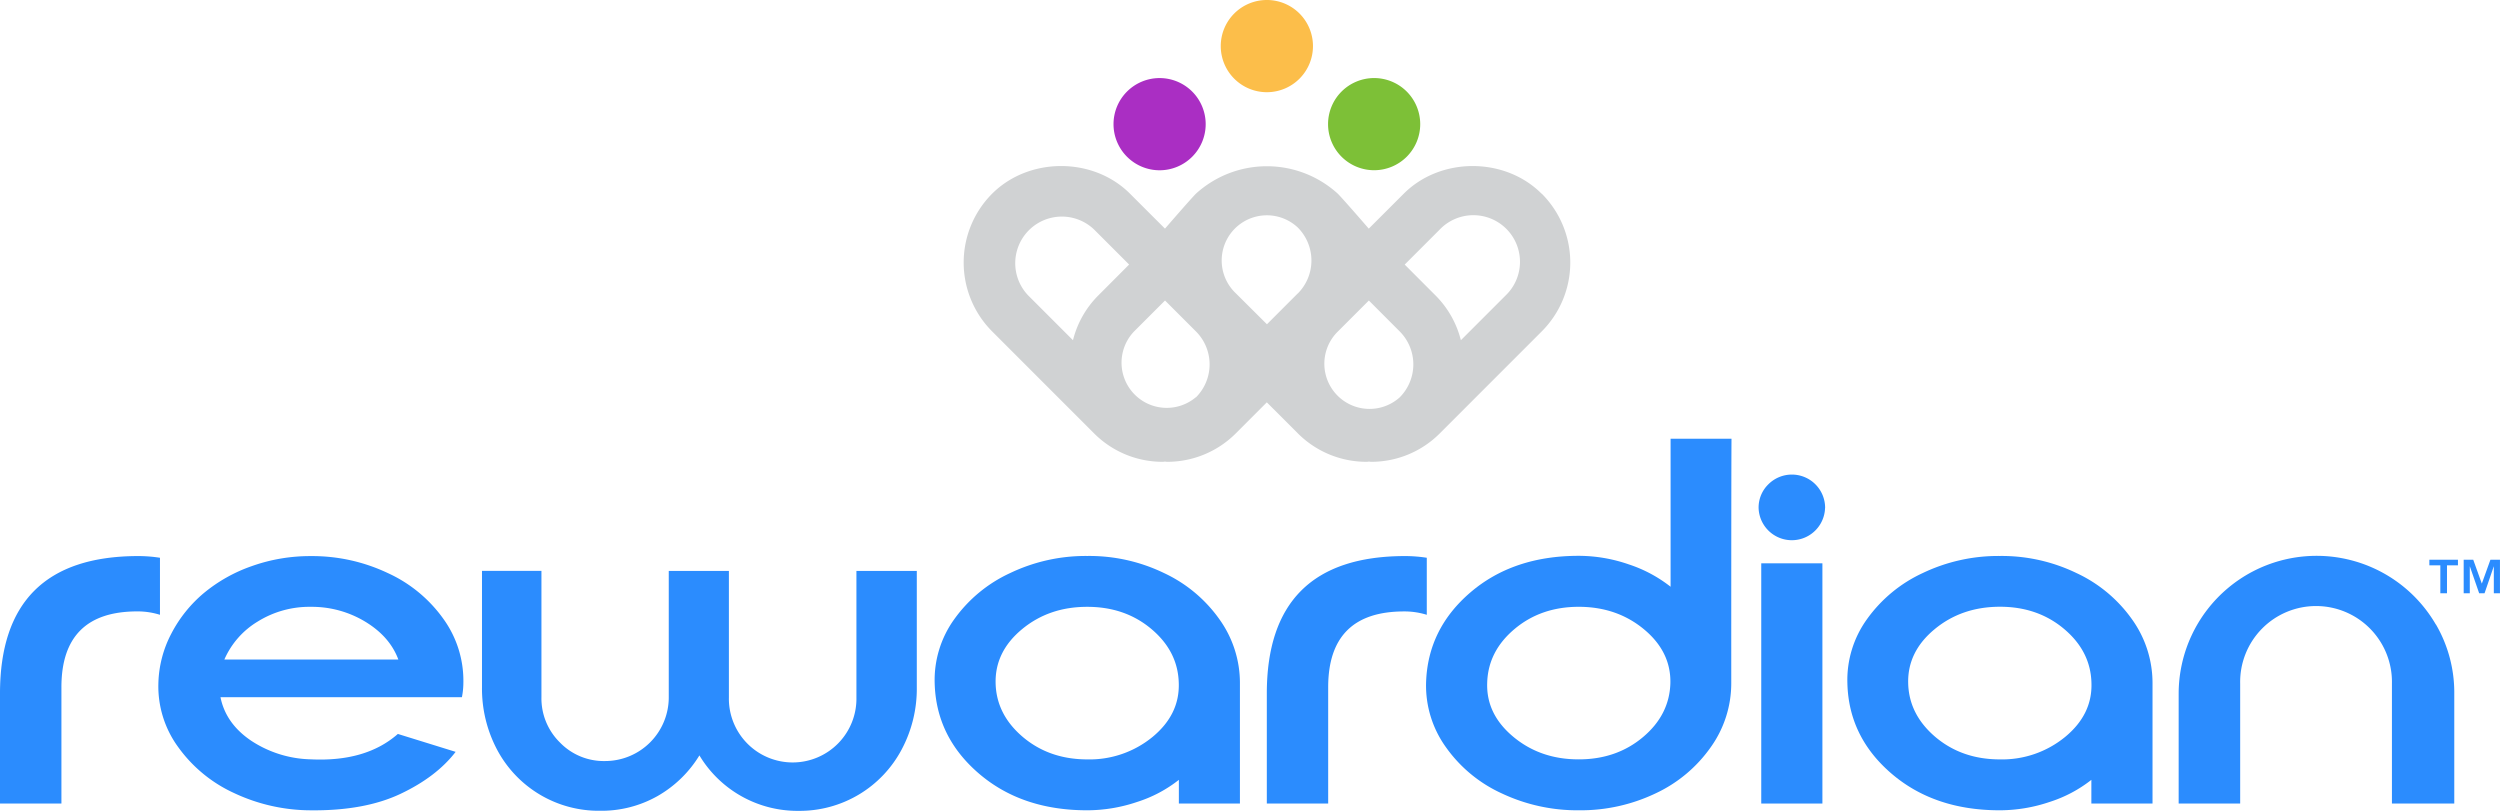 <svg xmlns="http://www.w3.org/2000/svg" viewBox="0 0 837.67 271.66"><defs><style>.cls-1{fill:#2b8cfe;}.cls-2{fill:#aa2ec3;}.cls-3{fill:#fcbe4a;}.cls-4{fill:#7dc037;}.cls-5{fill:#d0d2d3;}</style></defs><g id="Layer_2" data-name="Layer 2"><g id="Layer_1-2" data-name="Layer 1"><path class="cls-1" d="M53.6,206A25.1,25.1,0,0,0,46,204.86q-25.43,0-25.42,25.43v38.94H0V232.39q0-46,46.24-46.07a47.44,47.44,0,0,1,7.36.57Z"/><path class="cls-1" d="M129.91,192a46.61,46.61,0,0,1,18.75,15.5,35.42,35.42,0,0,1,6.6,21.42,25.21,25.21,0,0,1-.49,4.7H73.88q1.77,8.82,10.28,14.57a37.81,37.81,0,0,0,20,6.24q18.47.89,29.15-8.51l19.36,6q-6.48,8.41-18.51,14.09t-30,5.5a60.62,60.62,0,0,1-25.83-5.83,47.24,47.24,0,0,1-18.7-15.46,34.49,34.49,0,0,1-6.56-21.3,37.71,37.71,0,0,1,4.33-16.6,44.46,44.46,0,0,1,10.85-13.56,51.88,51.88,0,0,1,16.11-9.07,58.16,58.16,0,0,1,19.8-3.36A59.09,59.09,0,0,1,129.91,192ZM86.35,208.26A27.86,27.86,0,0,0,75.17,221h58.31q-2.85-7.68-11.06-12.67a34.54,34.54,0,0,0-18.26-5A32.75,32.75,0,0,0,86.35,208.26Z"/><path class="cls-1" d="M201,271.66a38.52,38.52,0,0,1-34.5-20.58,43.69,43.69,0,0,1-5-20.81v-39h19.92v42.34a20.71,20.71,0,0,0,6.19,15.17A20.42,20.42,0,0,0,202.68,255a21.34,21.34,0,0,0,21.4-21.4V191.3h20.15v42.34a21.37,21.37,0,1,0,42.73,0V191.3h20.23v39a43.26,43.26,0,0,1-5.06,20.81,38.64,38.64,0,0,1-34.53,20.58,38.29,38.29,0,0,1-33.25-18.58,39.22,39.22,0,0,1-14,13.61A38.09,38.09,0,0,1,201,271.66Z"/><path class="cls-1" d="M408.58,207.49a36.59,36.59,0,0,1,6.88,21.42v40.32H395V261.3a44,44,0,0,1-14,7.41,52.22,52.22,0,0,1-16.72,2.79q-21.94,0-36.28-12.31t-14.82-30.28a34.86,34.86,0,0,1,6.56-21.42A47.35,47.35,0,0,1,338.5,192a58.59,58.59,0,0,1,25.79-5.71A57.43,57.43,0,0,1,390,192,47.19,47.19,0,0,1,408.58,207.49Zm-66.16,3.36q-9.06,7.53-8.82,18.06T342.79,247q8.86,7.44,21.5,7.45a33.27,33.27,0,0,0,21.9-7.53q9.1-7.53,8.78-18-.24-10.6-9.1-18.1t-21.58-7.49Q351.5,203.32,342.42,210.85Z"/><path class="cls-1" d="M478.07,206a25.15,25.15,0,0,0-7.61-1.13q-25.43,0-25.43,25.43v38.94H424.47V232.39q0-46,46.23-46.07a47.66,47.66,0,0,1,7.37.57Z"/><path class="cls-1" d="M580.17,147q-.09,13.36-.08,81.95a36.83,36.83,0,0,1-6.85,21.38,46.76,46.76,0,0,1-18.58,15.54A58.24,58.24,0,0,1,529,271.5a59.31,59.31,0,0,1-25.83-5.67,46.57,46.57,0,0,1-18.74-15.54,35.33,35.33,0,0,1-6.6-21.38q.48-18.06,14.81-30.37T529,186.24a51.31,51.31,0,0,1,16.76,2.87,45.63,45.63,0,0,1,14,7.49V147ZM529,203.32q-12.71,0-21.58,7.49t-9.11,18.1q-.32,10.44,8.79,18t21.9,7.53q12.63,0,21.5-7.45t9.19-18.06q.24-10.53-8.83-18.06T529,203.32Z"/><path class="cls-1" d="M611.52,170.2a11.14,11.14,0,0,1-22.27,0,10.86,10.86,0,0,1,3.29-7.94,11.14,11.14,0,0,1,19,7.94Z"/><rect class="cls-1" x="590.14" y="188.75" width="20.49" height="80.49"/><path class="cls-1" d="M714.35,207.49a36.6,36.6,0,0,1,6.89,21.42v40.32H700.75V261.3a44.19,44.19,0,0,1-14,7.41,52.18,52.18,0,0,1-16.72,2.79q-21.94,0-36.27-12.31T619,228.91a34.85,34.85,0,0,1,6.55-21.42A47.35,47.35,0,0,1,644.27,192a58.65,58.65,0,0,1,25.79-5.71A57.47,57.47,0,0,1,695.73,192,47.16,47.16,0,0,1,714.35,207.49Zm-66.15,3.36q-9.08,7.53-8.83,18.06T648.56,247q8.87,7.44,21.5,7.45A33.3,33.3,0,0,0,692,246.89q9.1-7.53,8.78-18-.24-10.6-9.11-18.1t-21.58-7.49Q657.27,203.32,648.2,210.85Z"/><path class="cls-1" d="M816.2,209.23a45.38,45.38,0,0,1,6.15,23.16v36.84H801.46V229a25.43,25.43,0,1,0-50.85,0v40.24H730V232.39a46.21,46.21,0,0,1,86.16-23.16Z"/><path class="cls-1" d="M814,189.43v-1.88h9.58v1.88h-3.67v9.36h-2.23v-9.36Zm14.7-1.88,2.88,8,2.88-8h3.2v11.24h-2.06v-9.07l-3.11,9.07h-1.8l-3.14-9.07v9.07H825.5V187.55Z"/><path class="cls-2" d="M399.46,52.52a15.44,15.44,0,1,0-21.83,0A15.41,15.41,0,0,0,399.46,52.52Z"/><path class="cls-3" d="M413.56,4.52a15.45,15.45,0,1,0,21.85,0A15.46,15.46,0,0,0,413.56,4.52Z"/><path class="cls-4" d="M449.51,30.68a15.44,15.44,0,1,0,21.84,0A15.44,15.44,0,0,0,449.51,30.68Z"/><path class="cls-5" d="M516.53,64.89c-12.32-12.33-33.82-12.34-46.17,0L458.63,76.61s-8.57-9.91-10.39-11.72a35.3,35.3,0,0,0-47.51,0c-1.83,1.83-10.38,11.72-10.38,11.72L378.62,64.89c-12.32-12.34-33.81-12.34-46.18,0a32.68,32.68,0,0,0,0,46.16l34.12,34.13a32.39,32.39,0,0,0,23.08,9.56c.23,0,.46-.07.69-.07s.46.07.69.07a32.48,32.48,0,0,0,23.09-9.56l10.36-10.37,10.37,10.37A32.48,32.48,0,0,0,458,154.74c.23,0,.45-.07.69-.07s.45.07.69.07a32.41,32.41,0,0,0,23.08-9.56l34.12-34.13a32.62,32.62,0,0,0,0-46.16ZM359.52,114l-15-15a15.62,15.62,0,0,1,22.08-22.09l11.73,11.73L368,99A32.2,32.2,0,0,0,359.52,114Zm41.17,19.1A15.14,15.14,0,0,1,380,111.05l10.36-10.36,10.36,10.36a15.61,15.61,0,0,1,0,22.09Zm34.17-34.81-10.35,10.36L414.14,98.33a15.14,15.14,0,1,1,20.7-22.1A15.65,15.65,0,0,1,434.86,98.33ZM469,133.14a15.14,15.14,0,0,1-20.7-22.09l10.36-10.36L469,111.05A15.65,15.65,0,0,1,469,133.14ZM504.49,99l-15,15A32.33,32.33,0,0,0,481,99L470.67,88.65,482.4,76.92A15.62,15.62,0,1,1,504.49,99Z"/></g></g></svg>